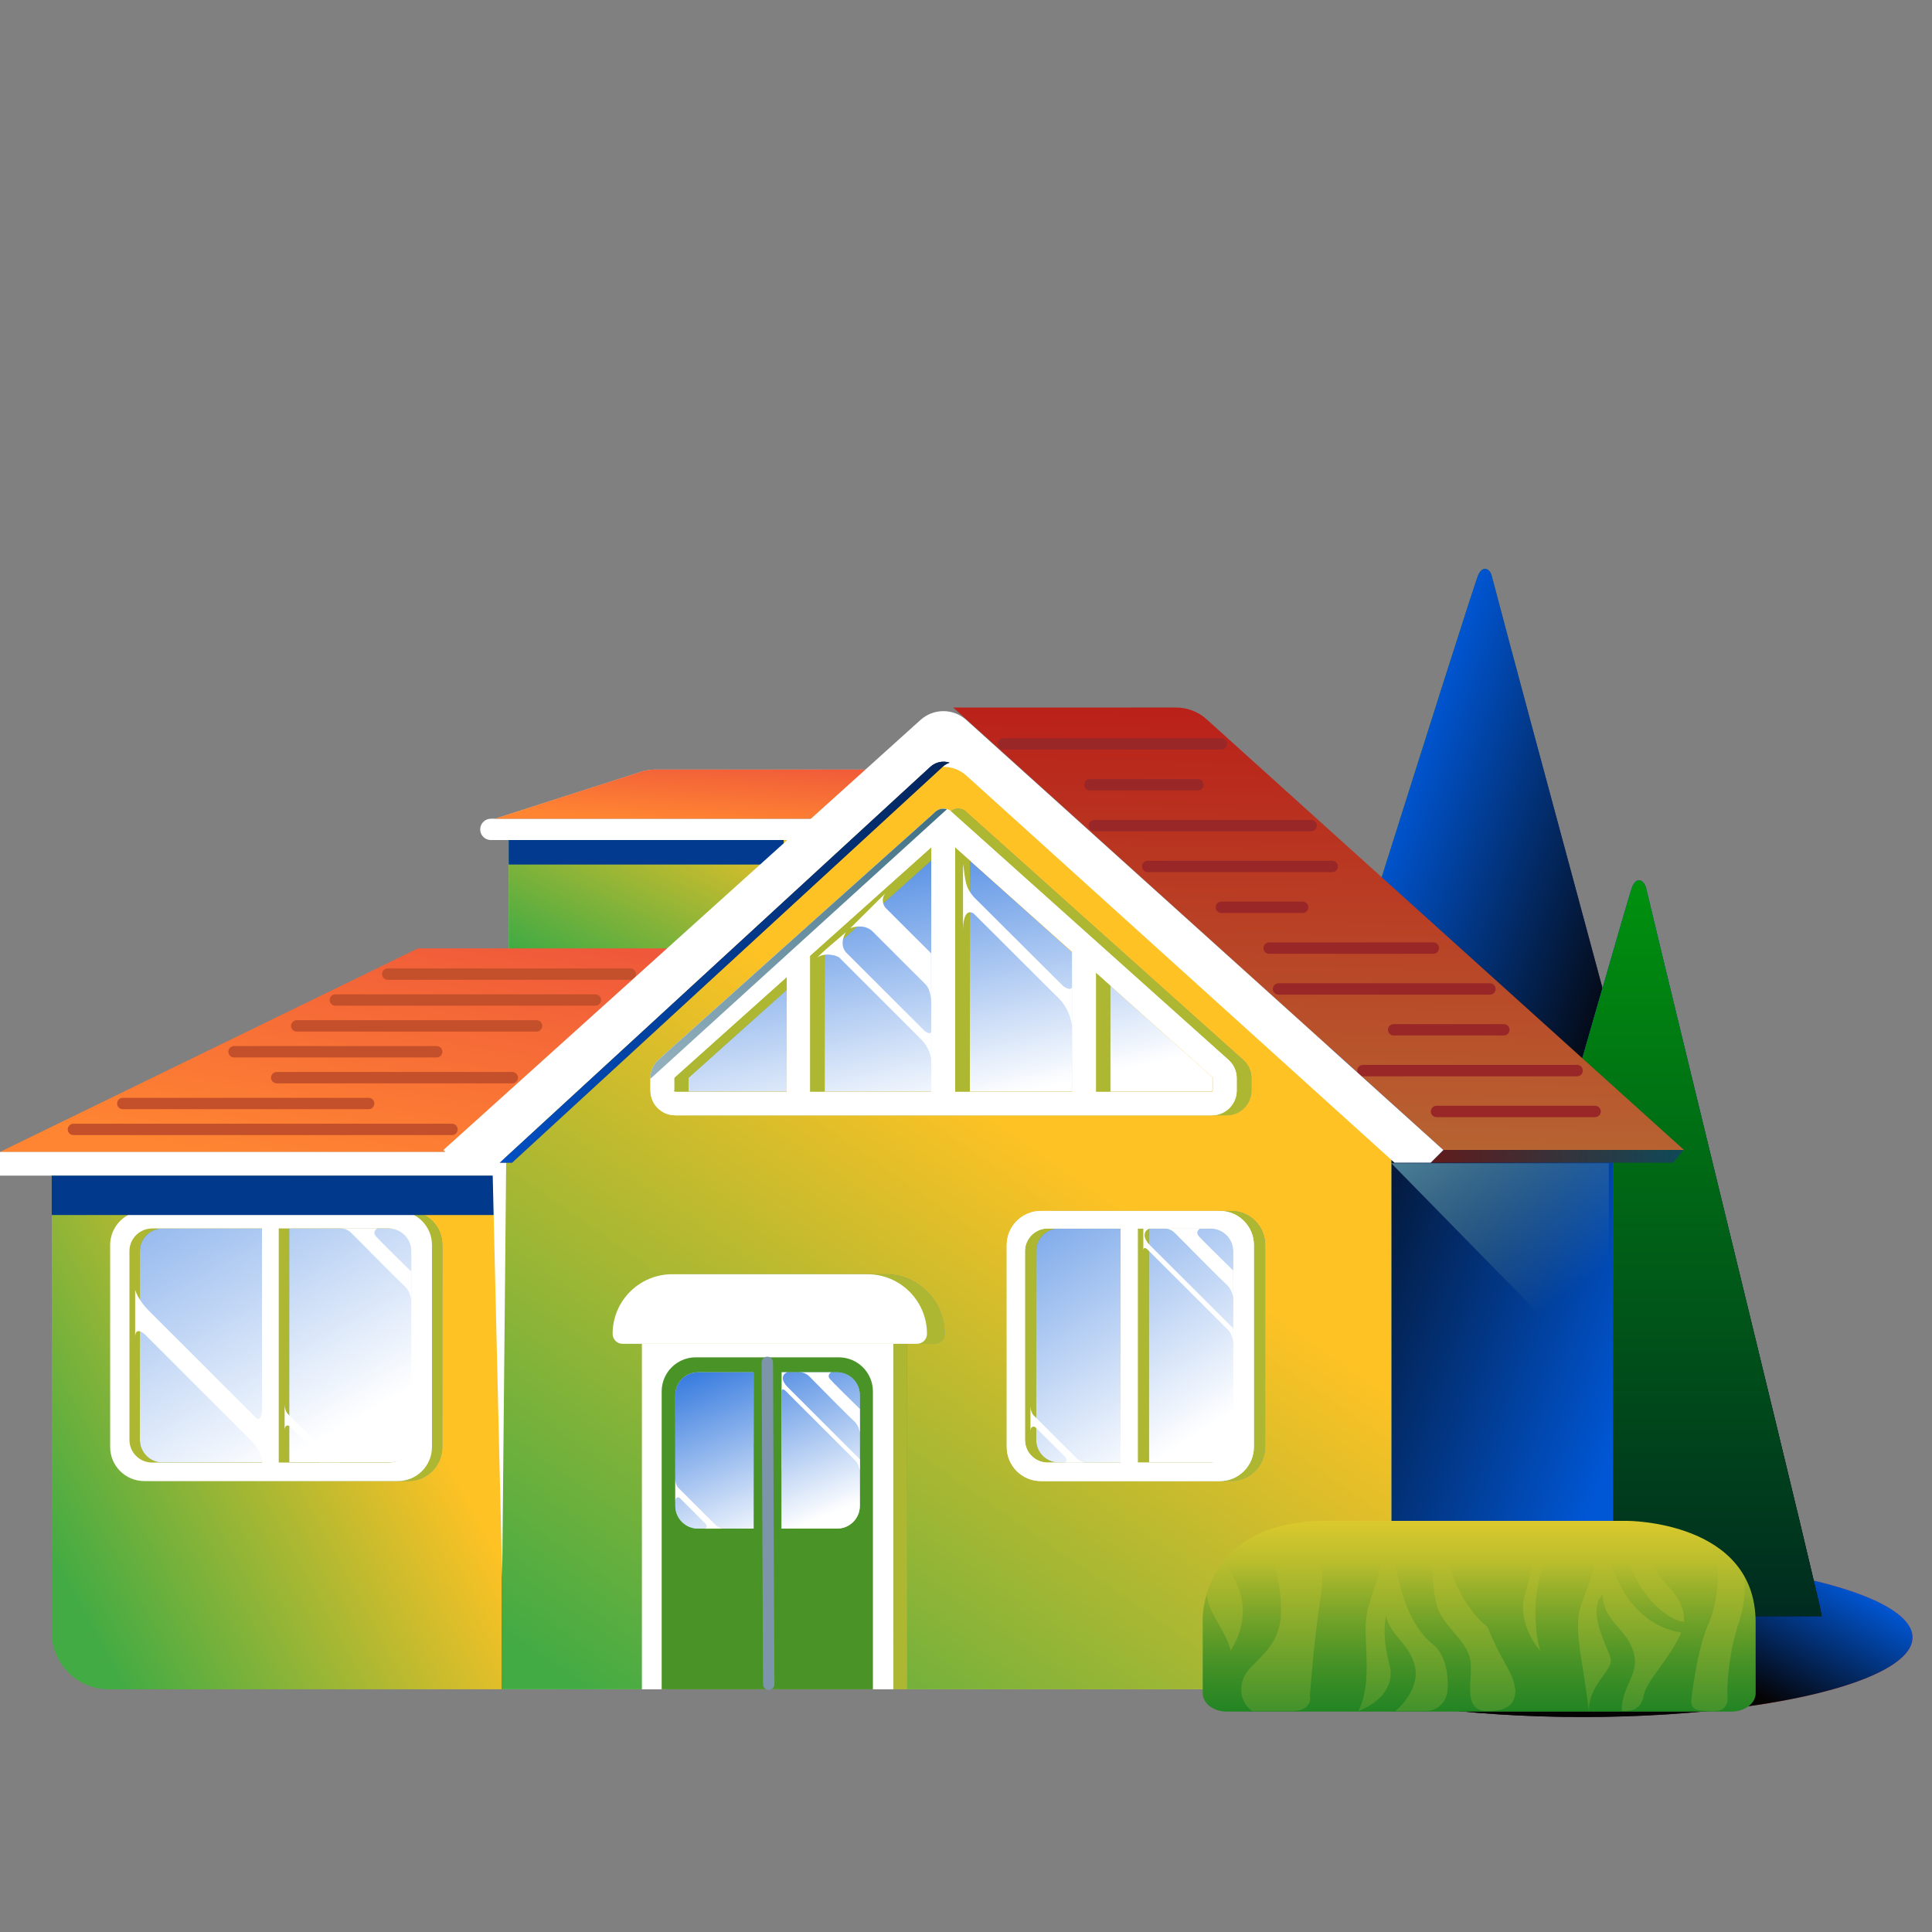 <svg width="180" height="180" viewBox="0 0 180 180" fill="none" xmlns="http://www.w3.org/2000/svg">
<rect x="0" y="0" width="180" height="180" fill="#808080" stroke="none"/>
<g clip-path="url(#clip0_35107_158269)">
<ellipse cx="147.477" cy="152.556" rx="30.714" ry="7.414" fill="url(#paint0_linear_35107_158269)"/>
<ellipse cx="147.477" cy="152.556" rx="30.714" ry="7.414" fill="url(#paint1_linear_35107_158269)"/>
<path d="M154.405 111.365C154.405 110.69 142.556 67.29 138.971 53.621C138.815 52.997 138.139 52.633 137.724 53.569C137.204 54.712 119.379 111.365 119.379 111.365H154.405Z" fill="url(#paint2_linear_35107_158269)"/>
<path d="M154.405 111.365C154.405 110.69 142.556 67.29 138.971 53.621C138.815 52.997 138.139 52.633 137.724 53.569C137.204 54.712 119.379 111.365 119.379 111.365H154.405Z" fill="url(#paint3_linear_35107_158269)"/>
<path d="M169.722 150.576C169.722 149.748 157.181 98.797 153.361 82.733C153.168 81.997 152.473 81.583 152.049 82.687C151.509 84.022 132.601 150.576 132.601 150.576H169.722Z" fill="url(#paint4_linear_35107_158269)"/>
<path d="M169.722 150.576C169.722 149.748 157.181 98.797 153.361 82.733C153.168 81.997 152.473 81.583 152.049 82.687C151.509 84.022 132.601 150.576 132.601 150.576H169.722Z" fill="url(#paint5_linear_35107_158269)"/>
<path d="M169.722 150.576C169.722 149.748 157.181 98.797 153.361 82.733C153.168 81.997 152.473 81.583 152.049 82.687C151.509 84.022 132.601 150.576 132.601 150.576H169.722Z" fill="url(#paint6_linear_35107_158269)"/>
<path fill-rule="evenodd" clip-rule="evenodd" d="M38.124 115.802H37.019C38.774 115.802 40.197 117.225 40.197 118.979V137.792C40.197 139.547 38.774 140.97 37.019 140.97H38.124C39.879 140.97 41.301 139.547 41.301 137.792V118.979C41.301 117.225 39.879 115.802 38.124 115.802Z" fill="#C4C4C4"/>
<path d="M37.019 115.272H38.124V116.332H37.019V115.272ZM37.019 115.272C39.067 115.272 40.726 116.932 40.726 118.979H39.667C39.667 117.517 38.482 116.332 37.019 116.332V115.272ZM40.726 118.979V137.792H39.667V118.979H40.726ZM40.726 137.792C40.726 139.84 39.067 141.499 37.019 141.499V140.44C38.482 140.44 39.667 139.255 39.667 137.792H40.726ZM38.124 141.499H37.019V140.44H38.124V141.499ZM41.831 137.792C41.831 139.84 40.171 141.499 38.124 141.499V140.44C39.586 140.44 40.772 139.255 40.772 137.792H41.831ZM41.831 118.979V137.792H40.772V118.979H41.831ZM38.124 115.272C40.171 115.272 41.831 116.932 41.831 118.979H40.772C40.772 117.517 39.586 116.332 38.124 116.332V115.272Z" fill="#FF0000"/>
<path d="M47.401 76.462H84.572V89.762H47.401V76.462Z" fill="url(#paint7_linear_35107_158269)"/>
<path d="M47.401 76.462H84.572V89.762H47.401V76.462Z" fill="url(#paint8_linear_35107_158269)"/>
<path d="M47.401 76.462H84.572V89.762H47.401V76.462Z" fill="url(#paint9_linear_35107_158269)"/>
<path d="M47.401 76.462H84.572V89.762H47.401V76.462Z" fill="url(#paint10_linear_35107_158269)"/>
<rect width="25.618" height="2.28" transform="matrix(-1 0 0 1 73.013 78.265)" fill="url(#paint11_linear_35107_158269)"/>
<rect width="25.618" height="2.28" transform="matrix(-1 0 0 1 73.013 78.265)" fill="#013A8E"/>
<path d="M86.835 76.279H45.733C45.184 76.279 44.739 76.724 44.739 77.273C44.739 77.821 45.184 78.266 45.733 78.266H86.835V76.279Z" fill="white"/>
<path d="M46.105 76.278H86.733L91.75 71.696H61.031C60.591 71.696 60.154 71.764 59.735 71.899L46.105 76.278Z" fill="#C4C4C4"/>
<path d="M46.105 76.278H86.733L91.75 71.696H61.031C60.591 71.696 60.154 71.764 59.735 71.899L46.105 76.278Z" fill="url(#paint12_linear_35107_158269)"/>
<path d="M-0.012 107.329H67.541V88.36H38.937L-0.012 107.329Z" fill="url(#paint13_linear_35107_158269)"/>
<path d="M156.903 107.146H134.475L88.806 65.92H109.575C110.624 65.92 111.635 66.309 112.413 67.011L156.903 107.146Z" fill="url(#paint14_linear_35107_158269)"/>
<path d="M129.611 107.738H150.268V157.389H129.611V107.738Z" fill="url(#paint15_linear_35107_158269)"/>
<path d="M129.611 107.738H150.268V157.389H129.611V107.738Z" fill="url(#paint16_linear_35107_158269)"/>
<g style="mix-blend-mode:multiply">
<path d="M129.621 108.375H149.895V129.061L129.621 108.375Z" fill="url(#paint17_linear_35107_158269)"/>
</g>
<path d="M4.823 109.356H46.732V157.386H10.118C7.194 157.386 4.823 155.015 4.823 152.091V109.356Z" fill="url(#paint18_linear_35107_158269)"/>
<path fill-rule="evenodd" clip-rule="evenodd" d="M26.038 114.433H36.273C37.443 114.433 38.391 115.381 38.391 116.551V134.126C38.391 135.296 37.443 136.244 36.273 136.244H26.038V114.433ZM24.477 114.433H14.242C13.072 114.433 12.123 115.381 12.123 116.551V134.126C12.123 135.296 13.072 136.244 14.242 136.244H24.477V114.433Z" fill="url(#paint19_linear_35107_158269)"/>
<path fill-rule="evenodd" clip-rule="evenodd" d="M26.038 114.433H36.273C37.443 114.433 38.391 115.381 38.391 116.551V134.126C38.391 135.296 37.443 136.244 36.273 136.244H26.038V114.433ZM24.477 114.433H14.242C13.072 114.433 12.123 115.381 12.123 116.551V134.126C12.123 135.296 13.072 136.244 14.242 136.244H24.477V114.433Z" fill="url(#paint20_linear_35107_158269)"/>
<path fill-rule="evenodd" clip-rule="evenodd" d="M38.034 112.821H14.406C12.651 112.821 11.228 114.243 11.228 115.998V134.811C11.228 136.566 12.651 137.988 14.406 137.988H38.034C39.788 137.988 41.211 136.566 41.211 134.811V115.998C41.211 114.243 39.788 112.821 38.034 112.821ZM37.179 114.453H26.944V136.264H37.179C38.349 136.264 39.297 135.316 39.297 134.146V116.572C39.297 115.402 38.349 114.453 37.179 114.453ZM15.15 114.453H25.384V136.264H15.15C13.98 136.264 13.031 135.316 13.031 134.146V116.572C13.031 115.402 13.98 114.453 15.15 114.453Z" fill="url(#paint21_linear_35107_158269)"/>
<path fill-rule="evenodd" clip-rule="evenodd" d="M38.034 112.821H14.406C12.651 112.821 11.228 114.243 11.228 115.998V134.811C11.228 136.566 12.651 137.988 14.406 137.988H38.034C39.788 137.988 41.211 136.566 41.211 134.811V115.998C41.211 114.243 39.788 112.821 38.034 112.821ZM37.179 114.453H26.944V136.264H37.179C38.349 136.264 39.297 135.316 39.297 134.146V116.572C39.297 115.402 38.349 114.453 37.179 114.453ZM15.15 114.453H25.384V136.264H15.15C13.98 136.264 13.031 135.316 13.031 134.146V116.572C13.031 115.402 13.98 114.453 15.15 114.453Z" fill="#ADB731"/>
<path fill-rule="evenodd" clip-rule="evenodd" d="M37.068 112.821H13.44C11.686 112.821 10.263 114.243 10.263 115.998V134.811C10.263 136.566 11.686 137.988 13.44 137.988H37.068C38.823 137.988 40.246 136.566 40.246 134.811V115.998C40.246 114.243 38.823 112.821 37.068 112.821ZM36.203 114.453H25.969V136.264H36.203C37.373 136.264 38.322 135.316 38.322 134.146V116.572C38.322 115.402 37.373 114.453 36.203 114.453ZM14.177 114.453H24.411V136.264H14.177C13.007 136.264 12.058 135.316 12.058 134.146V116.572C12.058 115.402 13.007 114.453 14.177 114.453Z" fill="white"/>
<path d="M46.74 107.321L0.106 107.321C-0.505 107.321 -1 107.816 -1 108.427C-1 109.038 -0.505 109.533 0.106 109.533L46.74 109.532V107.321Z" fill="white"/>
<path d="M88.426 67.846C88.105 67.557 87.617 67.557 87.296 67.846L43.054 107.736H46.728V157.386H129.611V107.736H132.699L88.426 67.846Z" fill="url(#paint22_linear_35107_158269)"/>
<path d="M88.426 67.846C88.105 67.557 87.617 67.557 87.296 67.846L43.054 107.736H46.728V157.386H129.611V107.736H132.699L88.426 67.846Z" fill="url(#paint23_linear_35107_158269)"/>
<path d="M88.426 67.846C88.105 67.557 87.617 67.557 87.296 67.846L43.054 107.736H46.728V157.386H129.611V107.736H132.699L88.426 67.846Z" fill="url(#paint24_linear_35107_158269)"/>
<path d="M88.426 67.846C88.105 67.557 87.617 67.557 87.296 67.846L43.054 107.736H46.728V157.386H129.611V107.736H132.699L88.426 67.846Z" fill="url(#paint25_linear_35107_158269)"/>
<path fill-rule="evenodd" clip-rule="evenodd" d="M113.101 114.448H106.312V136.259H113.101C114.271 136.259 115.219 135.311 115.219 134.141V116.566C115.219 115.396 114.271 114.448 113.101 114.448ZM104.713 114.448H97.924C96.754 114.448 95.805 115.396 95.805 116.566V134.141C95.805 135.311 96.754 136.259 97.924 136.259H104.713V114.448Z" fill="url(#paint26_linear_35107_158269)"/>
<path fill-rule="evenodd" clip-rule="evenodd" d="M113.101 114.448H106.312V136.259H113.101C114.271 136.259 115.219 135.311 115.219 134.141V116.566C115.219 115.396 114.271 114.448 113.101 114.448ZM104.713 114.448H97.924C96.754 114.448 95.805 115.396 95.805 116.566V134.141C95.805 135.311 96.754 136.259 97.924 136.259H104.713V114.448Z" fill="url(#paint27_linear_35107_158269)"/>
<path fill-rule="evenodd" clip-rule="evenodd" d="M99.872 101.705H88.989V78.951L99.872 88.711V101.705ZM112.837 101.702H102.079V90.605L112.93 100.335C112.961 100.366 112.961 100.397 112.961 100.428V101.578C112.961 101.64 112.899 101.702 112.837 101.702ZM75.497 101.705H86.815V78.951L75.497 89.053V101.705ZM62.968 101.704C62.906 101.704 62.843 101.641 62.843 101.579V100.46C62.843 100.429 62.843 100.398 62.874 100.367L73.322 91.011V101.704H62.968Z" fill="url(#paint28_linear_35107_158269)"/>
<path fill-rule="evenodd" clip-rule="evenodd" d="M114.696 112.821H98.024C96.269 112.821 94.846 114.243 94.846 115.998V134.811C94.846 136.566 96.269 137.988 98.024 137.988H114.696C116.451 137.988 117.873 136.566 117.873 134.811V115.998C117.873 114.243 116.451 112.821 114.696 112.821ZM107.043 114.454H113.832C115.002 114.454 115.951 115.402 115.951 116.572V134.147C115.951 135.317 115.002 136.265 113.832 136.265H107.043V114.454ZM98.655 114.454H105.444V136.265H98.655C97.485 136.265 96.537 135.317 96.537 134.147V116.572C96.537 115.402 97.485 114.454 98.655 114.454Z" fill="url(#paint29_linear_35107_158269)"/>
<path fill-rule="evenodd" clip-rule="evenodd" d="M114.696 112.821H98.024C96.269 112.821 94.846 114.243 94.846 115.998V134.811C94.846 136.566 96.269 137.988 98.024 137.988H114.696C116.451 137.988 117.873 136.566 117.873 134.811V115.998C117.873 114.243 116.451 112.821 114.696 112.821ZM107.043 114.454H113.832C115.002 114.454 115.951 115.402 115.951 116.572V134.147C115.951 135.317 115.002 136.265 113.832 136.265H107.043V114.454ZM98.655 114.454H105.444V136.265H98.655C97.485 136.265 96.537 135.317 96.537 134.147V116.572C96.537 115.402 97.485 114.454 98.655 114.454Z" fill="#ADB731"/>
<path fill-rule="evenodd" clip-rule="evenodd" d="M113.645 112.821H96.973C95.218 112.821 93.796 114.243 93.796 115.998V134.811C93.796 136.566 95.218 137.988 96.973 137.988H113.645C115.4 137.988 116.822 136.566 116.822 134.811V115.998C116.822 114.243 115.4 112.821 113.645 112.821ZM106.001 114.454H112.79C113.96 114.454 114.909 115.402 114.909 116.572V134.147C114.909 135.317 113.96 136.265 112.79 136.265H106.001V114.454ZM97.613 114.454H104.402V136.265H97.613C96.443 136.265 95.495 135.317 95.495 134.147V116.572C95.495 115.402 96.443 114.454 97.613 114.454Z" fill="white"/>
<path fill-rule="evenodd" clip-rule="evenodd" d="M113.645 112.821H96.973C95.218 112.821 93.796 114.243 93.796 115.998V134.811C93.796 136.566 95.218 137.988 96.973 137.988H113.645C115.4 137.988 116.822 136.566 116.822 134.811V115.998C116.822 114.243 115.4 112.821 113.645 112.821ZM106.001 114.454H112.79C113.96 114.454 114.909 115.402 114.909 116.572V134.147C114.909 135.317 113.96 136.265 112.79 136.265H106.001V114.454ZM97.613 114.454H104.402V136.265H97.613C96.443 136.265 95.495 135.317 95.495 134.147V116.572C95.495 115.402 96.443 114.454 97.613 114.454Z" fill="white"/>
<path d="M59.816 120.77H83.248V157.384H59.816V120.77Z" fill="white"/>
<path d="M59.816 120.77H83.248V157.384H59.816V120.77Z" fill="white"/>
<path d="M83.25 120.77H84.494V157.384H83.25V120.77Z" fill="url(#paint30_linear_35107_158269)"/>
<path d="M83.25 120.77H84.494V157.384H83.25V120.77Z" fill="#ADB731"/>
<path d="M71.483 126.459H78.149C79.904 126.459 81.327 127.881 81.327 129.636V157.389H71.483V126.459Z" fill="#4A9326"/>
<path d="M64.824 126.459H71.49V157.389H61.647V129.636C61.647 127.881 63.069 126.459 64.824 126.459Z" fill="#4A9326"/>
<path d="M71.49 126.93L71.62 156.917" stroke="#7D95AB" stroke-width="1.059" stroke-linecap="round"/>
<path d="M113.792 69.309L93.48 69.309" stroke="#992727" stroke-width="1.059" stroke-linecap="round"/>
<path d="M58.723 90.755H36.122" stroke="#C4502B" stroke-width="1.059" stroke-linecap="round"/>
<path d="M55.476 93.168H31.242" stroke="#C4502B" stroke-width="1.059" stroke-linecap="round"/>
<path d="M49.992 95.579H27.645" stroke="#C4502B" stroke-width="1.059" stroke-linecap="round"/>
<path d="M40.685 97.991L21.805 97.991" stroke="#C4502B" stroke-width="1.059" stroke-linecap="round"/>
<path d="M47.729 100.403L25.78 100.403" stroke="#C4502B" stroke-width="1.059" stroke-linecap="round"/>
<path d="M34.347 102.811L11.439 102.811" stroke="#C4502B" stroke-width="1.059" stroke-linecap="round"/>
<path d="M42.113 105.223L6.84 105.223" stroke="#C4502B" stroke-width="1.059" stroke-linecap="round"/>
<path d="M111.602 73.115H101.54" stroke="#992727" stroke-width="1.059" stroke-linecap="round"/>
<path d="M122.154 76.921H101.955" stroke="#992727" stroke-width="1.059" stroke-linecap="round"/>
<path d="M124.117 80.723L106.932 80.723" stroke="#992727" stroke-width="1.059" stroke-linecap="round"/>
<path d="M121.366 84.529H113.791" stroke="#992727" stroke-width="1.059" stroke-linecap="round"/>
<path d="M133.541 88.331L118.241 88.331" stroke="#992727" stroke-width="1.059" stroke-linecap="round"/>
<path d="M138.814 92.137L119.115 92.137" stroke="#992727" stroke-width="1.059" stroke-linecap="round"/>
<path d="M140.113 95.943L129.844 95.943" stroke="#992727" stroke-width="1.059" stroke-linecap="round"/>
<path d="M146.937 99.745L126.98 99.745" stroke="#992727" stroke-width="1.059" stroke-linecap="round"/>
<path d="M148.611 103.552L133.838 103.552" stroke="#992727" stroke-width="1.059" stroke-linecap="round"/>
<path d="M62.719 98.737L74.778 87.929C74.902 87.711 75.089 87.555 75.307 87.43L88.394 75.75C88.488 75.625 88.644 75.532 88.799 75.438C88.955 75.376 89.08 75.345 89.236 75.345C89.236 75.345 89.236 75.345 89.267 75.345H89.298C89.454 75.345 89.578 75.376 89.734 75.438C89.89 75.501 90.014 75.625 90.139 75.75L115.814 98.737C116.313 99.173 116.593 99.796 116.593 100.45V101.603C116.593 102.88 115.565 103.908 114.288 103.908H89.298H89.267H64.277C62.999 103.908 61.971 102.88 61.971 101.603V100.45C61.94 99.796 62.221 99.173 62.719 98.737ZM103.444 101.727H114.256C114.319 101.727 114.381 101.665 114.381 101.603V100.45C114.381 100.419 114.381 100.388 114.35 100.357L103.444 90.638V101.727ZM90.357 101.727H101.263V88.676L90.357 78.927V101.727ZM76.834 101.727H88.145V78.927L76.834 89.05V101.727ZM64.121 101.603C64.121 101.665 64.183 101.727 64.246 101.727H74.653V91.012L64.183 100.388C64.152 100.419 64.152 100.45 64.152 100.481V101.603H64.121Z" fill="url(#paint31_linear_35107_158269)"/>
<path d="M62.719 98.737L74.778 87.929C74.902 87.711 75.089 87.555 75.307 87.43L88.394 75.75C88.488 75.625 88.644 75.532 88.799 75.438C88.955 75.376 89.08 75.345 89.236 75.345C89.236 75.345 89.236 75.345 89.267 75.345H89.298C89.454 75.345 89.578 75.376 89.734 75.438C89.89 75.501 90.014 75.625 90.139 75.75L115.814 98.737C116.313 99.173 116.593 99.796 116.593 100.45V101.603C116.593 102.88 115.565 103.908 114.288 103.908H89.298H89.267H64.277C62.999 103.908 61.971 102.88 61.971 101.603V100.45C61.94 99.796 62.221 99.173 62.719 98.737ZM103.444 101.727H114.256C114.319 101.727 114.381 101.665 114.381 101.603V100.45C114.381 100.419 114.381 100.388 114.35 100.357L103.444 90.638V101.727ZM90.357 101.727H101.263V88.676L90.357 78.927V101.727ZM76.834 101.727H88.145V78.927L76.834 89.05V101.727ZM64.121 101.603C64.121 101.665 64.183 101.727 64.246 101.727H74.653V91.012L64.183 100.388C64.152 100.419 64.152 100.45 64.152 100.481V101.603H64.121Z" fill="#ADB731"/>
<path d="M86.75 98.729V96.084C86.75 96.393 86.369 96.213 86.178 96.084L78.819 88.728C78.251 88.066 78.583 87.189 78.819 86.834C78.443 87.21 77.139 88.213 76.141 89.21C76.869 88.714 77.912 89.003 78.192 89.21L85.868 96.883C86.507 97.522 86.722 98.38 86.75 98.729Z" fill="white"/>
<path d="M61.348 98.737C69.961 91.017 78.421 83.427 87.023 75.75C87.117 75.625 87.272 75.532 87.428 75.438C87.584 75.376 87.709 75.345 87.864 75.345C87.864 75.345 87.864 75.345 87.895 75.345H87.927C88.082 75.345 88.207 75.376 88.363 75.438C88.519 75.501 88.643 75.625 88.768 75.75L114.443 98.737C114.942 99.173 115.222 99.796 115.222 100.45V101.603C115.222 102.88 114.194 103.908 112.916 103.908H87.927H87.895H62.906C61.628 103.908 60.6 102.88 60.6 101.603V100.45C60.6 99.796 60.88 99.173 61.348 98.737ZM102.073 101.727H112.885C112.948 101.727 113.01 101.665 113.01 101.603V100.45C113.01 100.419 113.01 100.388 112.979 100.357L102.104 90.607V101.727H102.073ZM88.986 101.727H99.892V88.676L88.986 78.927V101.727ZM75.463 101.727H86.774V78.927L75.463 89.05V101.727ZM62.781 101.603C62.781 101.665 62.843 101.727 62.906 101.727H73.313V91.012L62.843 100.388C62.812 100.419 62.812 100.45 62.812 100.481V101.603H62.781Z" fill="white"/>
<path d="M61.348 98.737C69.961 91.017 78.421 83.427 87.023 75.75C87.117 75.625 87.272 75.532 87.428 75.438C87.584 75.376 87.709 75.345 87.864 75.345C87.864 75.345 87.864 75.345 87.895 75.345H87.927C88.082 75.345 88.207 75.376 88.363 75.438C88.519 75.501 88.643 75.625 88.768 75.75L114.443 98.737C114.942 99.173 115.222 99.796 115.222 100.45V101.603C115.222 102.88 114.194 103.908 112.916 103.908H87.927H87.895H62.906C61.628 103.908 60.6 102.88 60.6 101.603V100.45C60.6 99.796 60.88 99.173 61.348 98.737ZM102.073 101.727H112.885C112.948 101.727 113.01 101.665 113.01 101.603V100.45C113.01 100.419 113.01 100.388 112.979 100.357L102.104 90.607V101.727H102.073ZM88.986 101.727H99.892V88.676L88.986 78.927V101.727ZM75.463 101.727H86.774V78.927L75.463 89.05V101.727ZM62.781 101.603C62.781 101.665 62.843 101.727 62.906 101.727H73.313V91.012L62.843 100.388C62.812 100.419 62.812 100.45 62.812 100.481V101.603H62.781Z" fill="white"/>
<path d="M99.879 95.6V91.897C99.879 92.329 99.346 92.077 99.079 91.897C96.119 88.939 91.867 84.712 90.728 83.575C89.933 82.649 89.968 82.195 89.723 80.462V86.753C89.723 84.87 90.336 84.838 90.728 85.127C93.937 88.335 97.749 92.121 98.645 93.016C99.54 93.911 99.841 95.112 99.879 95.6Z" fill="white"/>
<path d="M82.491 84.566L86.75 88.823V93.382C86.75 92.406 86.394 91.853 86.217 91.698L81.333 86.817C80.671 86.121 79.645 86.303 79.215 86.48C79.725 85.976 81.096 84.62 82.491 83.226C82.048 83.776 82.306 84.348 82.491 84.566Z" fill="white"/>
<path d="M133.293 108.326H155.888L156.846 107.143H134.477L133.293 108.326Z" fill="url(#paint32_linear_35107_158269)"/>
<rect width="41.919" height="3.661" transform="matrix(-1 0 0 1 46.74 109.538)" fill="url(#paint33_linear_35107_158269)"/>
<rect width="41.919" height="3.661" transform="matrix(-1 0 0 1 46.74 109.538)" fill="#013A8D"/>
<path fill-rule="evenodd" clip-rule="evenodd" d="M77.991 127.854H72.815V142.417H77.991C79.16 142.417 80.109 141.469 80.109 140.299V129.972C80.109 128.802 79.16 127.854 77.991 127.854ZM70.211 127.854H65.035C63.865 127.854 62.916 128.802 62.916 129.972V140.299C62.916 141.469 63.865 142.417 65.035 142.417H70.211V127.854Z" fill="url(#paint34_linear_35107_158269)"/>
<path fill-rule="evenodd" clip-rule="evenodd" d="M77.991 127.854H72.815V142.417H77.991C79.16 142.417 80.109 141.469 80.109 140.299V129.972C80.109 128.802 79.16 127.854 77.991 127.854ZM70.211 127.854H65.035C63.865 127.854 62.916 128.802 62.916 129.972V140.299C62.916 141.469 63.865 142.417 65.035 142.417H70.211V127.854Z" fill="url(#paint35_linear_35107_158269)"/>
<path d="M77.316 128.475C77.06 128.173 77.297 127.935 77.448 127.853H74.471H73.378H72.832V129.596C72.828 129.629 72.828 129.67 72.832 129.718V129.596C72.856 129.354 73.047 129.455 73.152 129.548L79.69 136.084C79.962 136.356 80.086 136.838 80.114 137.045V135.962L73.378 129.228C72.624 128.475 72.97 127.947 73.378 127.853H74.471C75.089 127.853 75.34 128.171 75.639 128.475C76.782 129.636 79.166 132.046 79.558 132.392C79.95 132.739 80.048 133.158 80.114 133.466V131.272C79.288 130.465 77.572 128.776 77.316 128.475Z" fill="white"/>
<path d="M66.614 142.027L63.18 138.594C63.093 138.517 62.92 138.245 62.92 137.77V139.863C62.919 139.889 62.919 139.913 62.92 139.936V139.863C62.93 139.661 63.016 139.397 63.316 139.55L65.719 141.952C65.838 142.087 65.99 142.37 65.643 142.423H67.312C67.322 142.423 67.331 142.423 67.339 142.423H67.312C67.19 142.416 66.92 142.333 66.614 142.027Z" fill="white"/>
<path d="M111.679 115.162C111.384 114.816 111.657 114.542 111.831 114.449H108.407H107.15H106.521V116.449C106.517 116.488 106.517 116.534 106.521 116.589V116.449C106.55 116.172 106.769 116.287 106.89 116.395L114.409 123.897C114.721 124.208 114.864 124.762 114.897 124.999V123.756L107.15 116.027C106.283 115.162 106.68 114.557 107.15 114.449H108.407C109.117 114.449 109.407 114.814 109.75 115.162C111.065 116.495 113.807 119.261 114.258 119.659C114.708 120.057 114.821 120.538 114.897 120.892V118.373C113.947 117.447 111.974 115.508 111.679 115.162Z" fill="white"/>
<path d="M100.253 135.809L96.304 131.869C96.205 131.781 96.006 131.468 96.006 130.923V133.325C96.005 133.354 96.005 133.383 96.006 133.409V133.325C96.016 133.093 96.115 132.79 96.461 132.966L99.224 135.723C99.361 135.878 99.536 136.203 99.137 136.263H101.056C101.068 136.264 101.079 136.264 101.088 136.263H101.056C100.917 136.256 100.605 136.16 100.253 135.809Z" fill="white"/>
<path d="M35.011 115.172C34.708 114.817 34.988 114.537 35.166 114.44H31.655C32.384 114.44 32.68 114.815 33.033 115.172C34.381 116.539 37.193 119.376 37.655 119.783C38.117 120.191 38.233 120.685 38.31 121.047V118.464C37.337 117.515 35.313 115.527 35.011 115.172Z" fill="white"/>
<path d="M30.873 135.776L26.823 131.736C26.721 131.645 26.517 131.324 26.517 130.766V133.229C26.516 133.259 26.516 133.288 26.517 133.315V133.229C26.528 132.991 26.629 132.68 26.984 132.861L29.817 135.687C29.958 135.846 30.137 136.18 29.728 136.242H31.696C31.708 136.242 31.719 136.242 31.728 136.242H31.696C31.553 136.234 31.234 136.136 30.873 135.776Z" fill="white"/>
<path d="M24.406 135.812V131.97V131.179C24.406 132.475 23.953 132.246 23.727 131.97L13.816 122.062C13.119 121.365 12.736 120.624 12.591 120.179V121.177V124.605C12.591 123.625 13.27 124.084 13.609 124.435L23.558 134.381C23.972 134.795 24.296 135.508 24.406 135.812Z" fill="white"/>
<path d="M64.278 118.718H82.461C85.528 118.718 88.014 121.205 88.014 124.272C88.014 124.783 87.6 125.197 87.089 125.197H59.65C59.139 125.197 58.724 124.783 58.724 124.272C58.724 121.205 61.211 118.718 64.278 118.718Z" fill="url(#paint36_linear_35107_158269)"/>
<path d="M64.278 118.718H82.461C85.528 118.718 88.014 121.205 88.014 124.272C88.014 124.783 87.6 125.197 87.089 125.197H59.65C59.139 125.197 58.724 124.783 58.724 124.272C58.724 121.205 61.211 118.718 64.278 118.718Z" fill="#ADB731"/>
<path d="M62.629 118.718H80.812C83.879 118.718 86.365 121.205 86.365 124.272C86.365 124.783 85.951 125.197 85.44 125.197H58.001C57.49 125.197 57.076 124.783 57.076 124.272C57.076 121.205 59.562 118.718 62.629 118.718Z" fill="white"/>
<path d="M46.787 146.95L47.164 107.771L45.883 108.6L46.787 146.95Z" fill="white"/>
<path d="M60.595 100.508V100.45C60.595 99.796 60.875 99.173 61.343 98.737C62.587 97.622 63.828 96.509 65.067 95.399C72.403 88.823 79.658 82.318 87.018 75.75C87.111 75.625 87.267 75.532 87.423 75.438C87.579 75.376 87.703 75.345 87.859 75.345H87.921C88.031 75.345 88.126 75.36 88.227 75.391L60.595 100.508Z" fill="url(#paint37_linear_35107_158269)"/>
<path d="M85.766 67.072C86.975 65.983 88.811 65.983 90.02 67.072L134.476 107.143L133.292 108.326H129.921L90.042 72.267C88.824 71.166 86.969 71.174 85.76 72.285L46.562 108.326H42.463L41.31 107.143L85.766 67.072Z" fill="white"/>
<path d="M88.476 71.055C88.239 71.134 88.015 71.262 87.821 71.441L47.705 108.326H46.565L86.681 71.441C87.179 70.983 87.869 70.854 88.476 71.055Z" fill="url(#paint38_linear_35107_158269)"/>
<path d="M88.476 71.055C88.239 71.134 88.015 71.262 87.821 71.441L47.705 108.326H46.565L86.681 71.441C87.179 70.983 87.869 70.854 88.476 71.055Z" fill="url(#paint39_linear_35107_158269)"/>
<path d="M161.353 159.459H114.271C113.056 159.459 112.059 158.69 112.059 157.753V150.662C112.059 150.662 112.059 141.696 123.494 141.696C132.748 141.696 151.631 141.696 151.631 141.696C151.631 141.696 163.565 141.696 163.565 151.143V157.753C163.565 158.69 162.568 159.459 161.353 159.459Z" fill="url(#paint40_linear_35107_158269)"/>
<path fill-rule="evenodd" clip-rule="evenodd" d="M162.527 146.881C162.623 148.098 162.542 149.585 162.029 151.09C161.065 153.922 160.899 156.866 160.936 157.983C161.024 158.461 160.906 159.415 159.731 159.415C158.261 159.415 157.469 159.415 157.582 158.323C157.696 157.23 158.223 153.388 159.165 151.316C160.08 149.304 160.533 145.269 159.283 143.691C156.822 142.257 153.945 141.854 152.52 141.74C152.842 143.092 153.691 145.877 154.718 147.021C154.863 147.182 155.001 147.333 155.134 147.478C156.216 148.661 156.904 149.412 156.904 151.09C155.29 151.09 150.832 147.387 151.433 141.696H149.332C149.464 144.821 151.1 151.179 156.64 152.107C156.068 153.38 155.279 154.472 154.592 155.423C153.876 156.415 153.27 157.253 153.136 157.983C152.872 159.415 151.817 159.415 151.101 159.415C151.067 158.369 151.419 157.572 151.753 156.815C152.165 155.881 152.551 155.008 152.156 153.802C151.852 152.874 151.296 152.231 150.757 151.608C150.027 150.765 149.329 149.958 149.329 148.528C148.115 149.742 149.077 152.056 149.694 153.54C149.843 153.898 149.972 154.208 150.045 154.442C150.209 154.964 149.828 155.486 149.356 156.133C148.757 156.954 148.011 157.978 148.043 159.459H161.349C162.564 159.459 163.561 158.69 163.561 157.753V151.143C163.561 149.43 163.169 148.028 162.527 146.881ZM148.032 159.459H114.267C113.052 159.459 112.055 158.69 112.055 157.753V150.662C112.055 150.662 112.055 149.73 112.438 148.468C112.464 149.442 113.013 150.4 113.567 151.368C114.026 152.169 114.488 152.976 114.659 153.802C116.608 150.627 115.826 147.728 113.936 145.537C114.778 144.448 115.996 143.41 117.759 142.689C117.769 142.689 117.778 142.689 117.787 142.689C118.377 144.133 119.513 147.722 119.332 150.525C119.194 152.669 118.082 153.783 117.118 154.748C116.508 155.36 115.957 155.911 115.752 156.628C115.33 158.104 116.179 159.101 116.657 159.415H120.35C121.978 159.415 122.159 158.461 122.045 157.983C122.146 156.439 122.483 152.461 123.025 148.905C123.551 145.457 122.845 142.745 122.389 141.725C122.744 141.706 123.111 141.696 123.49 141.696H128.725C129.146 144.656 128.51 146.557 127.946 148.243C127.685 149.022 127.44 149.755 127.321 150.525C127.185 151.408 127.231 152.434 127.279 153.521C127.365 155.446 127.459 157.561 126.568 159.415C129.469 158.247 129.733 156.326 129.507 155.347C129.488 155.263 129.466 155.173 129.443 155.077C129.198 154.045 128.786 152.317 129.13 150.525C129.348 151.487 129.881 152.126 130.426 152.778C131.011 153.479 131.609 154.195 131.844 155.347C132.205 157.125 130.763 158.8 129.997 159.415H132.748C134.286 159.415 134.796 158.185 134.858 157.569C134.959 156.64 134.866 154.495 133.69 153.35C130.338 150.896 129.655 144.6 129.731 141.696H133.238C133.241 144.02 133.417 148.879 134.105 150.223C134.455 150.909 134.96 151.502 135.452 152.08C136.176 152.931 136.872 153.75 137.006 154.782C137.067 155.248 137.035 155.798 137.003 156.354C136.916 157.865 136.826 159.415 138.589 159.415C141.001 159.415 141.114 158.323 141.189 157.569C141.106 156.544 140.755 155.914 140.214 154.943C139.78 154.166 139.226 153.17 138.589 151.58C135.393 148.982 134.276 143.95 134.109 141.696H137.567C137.528 142.526 138.137 145.123 139.569 146.004C139.628 144.649 138.972 142.609 138.614 141.696H142.374C143.176 144.746 142.56 146.871 142.167 148.226C142.093 148.479 142.028 148.705 141.981 148.905C141.679 150.186 142.094 152.107 143.488 153.802C142.735 151.014 143.036 147.624 143.865 145.665C144.509 144.143 144.163 142.426 143.889 141.696H148.584C149.001 144.999 148.37 146.679 147.715 148.419C147.572 148.798 147.429 149.18 147.294 149.583C146.779 151.129 147.074 152.992 147.482 155.559C147.664 156.707 147.868 157.996 148.032 159.459Z" fill="url(#paint41_linear_35107_158269)"/>
</g>
<defs>
<linearGradient id="paint0_linear_35107_158269" x1="149.909" y1="168.115" x2="181.414" y2="166.624" gradientUnits="userSpaceOnUse">
<stop stop-color="#190606"/>
<stop offset="0.699" stop-color="#E7423E"/>
</linearGradient>
<linearGradient id="paint1_linear_35107_158269" x1="162.047" y1="157.087" x2="168.474" y2="145.39" gradientUnits="userSpaceOnUse">
<stop stop-color="#050304"/>
<stop offset="1" stop-color="#0057D6"/>
</linearGradient>
<linearGradient id="paint2_linear_35107_158269" x1="147.97" y1="105.66" x2="122.503" y2="104.15" gradientUnits="userSpaceOnUse">
<stop stop-color="#281252"/>
<stop offset="1" stop-color="#3AAC1D"/>
</linearGradient>
<linearGradient id="paint3_linear_35107_158269" x1="147.41" y1="106.571" x2="121.818" y2="97.698" gradientUnits="userSpaceOnUse">
<stop stop-color="#050304"/>
<stop offset="1" stop-color="#0057D6"/>
</linearGradient>
<linearGradient id="paint4_linear_35107_158269" x1="169.722" y1="148.448" x2="116.314" y2="131.944" gradientUnits="userSpaceOnUse">
<stop stop-color="#0E3B80"/>
<stop offset="0.438" stop-color="#30553B"/>
<stop offset="1" stop-color="#3AAC1D"/>
</linearGradient>
<linearGradient id="paint5_linear_35107_158269" x1="162.309" y1="144.944" x2="134.633" y2="136.287" gradientUnits="userSpaceOnUse">
<stop stop-color="#050304"/>
<stop offset="1" stop-color="#0057D6"/>
</linearGradient>
<linearGradient id="paint6_linear_35107_158269" x1="160.414" y1="82.01" x2="160.414" y2="150.552" gradientUnits="userSpaceOnUse">
<stop stop-color="#00910E"/>
<stop offset="1" stop-color="#002B20"/>
</linearGradient>
<linearGradient id="paint7_linear_35107_158269" x1="14.758" y1="38.454" x2="-0.097" y2="91.516" gradientUnits="userSpaceOnUse">
<stop stop-color="#F39892"/>
<stop offset="0.755" stop-color="#83E4FA"/>
</linearGradient>
<linearGradient id="paint8_linear_35107_158269" x1="79.802" y1="77.092" x2="78.143" y2="89.717" gradientUnits="userSpaceOnUse">
<stop stop-color="#FFCA42"/>
<stop offset="1" stop-color="#7DC15D"/>
</linearGradient>
<linearGradient id="paint9_linear_35107_158269" x1="90.719" y1="90.785" x2="65.628" y2="85.018" gradientUnits="userSpaceOnUse">
<stop stop-color="#FF3D54"/>
<stop offset="1" stop-color="#FFE767" stop-opacity="0"/>
</linearGradient>
<linearGradient id="paint10_linear_35107_158269" x1="60.865" y1="61.296" x2="46.023" y2="91.839" gradientUnits="userSpaceOnUse">
<stop offset="0.229" stop-color="#FFC224"/>
<stop offset="0.883" stop-color="#42AB44"/>
</linearGradient>
<linearGradient id="paint11_linear_35107_158269" x1="5.224" y1="-0.825" x2="5.292" y2="4.273" gradientUnits="userSpaceOnUse">
<stop stop-color="#50869D"/>
<stop offset="1" stop-color="#50869D" stop-opacity="0"/>
</linearGradient>
<linearGradient id="paint12_linear_35107_158269" x1="67.927" y1="67.454" x2="67.334" y2="76.798" gradientUnits="userSpaceOnUse">
<stop stop-color="#E7423E"/>
<stop offset="1" stop-color="#FF8532"/>
</linearGradient>
<linearGradient id="paint13_linear_35107_158269" x1="32.284" y1="70.801" x2="25.6" y2="108.45" gradientUnits="userSpaceOnUse">
<stop stop-color="#E7423E"/>
<stop offset="1" stop-color="#FF8532"/>
</linearGradient>
<linearGradient id="paint14_linear_35107_158269" x1="94.949" y1="62.417" x2="93.975" y2="110.014" gradientUnits="userSpaceOnUse">
<stop stop-color="#BA1B17"/>
<stop offset="1" stop-color="#B76934"/>
</linearGradient>
<linearGradient id="paint15_linear_35107_158269" x1="134.289" y1="105.965" x2="164.12" y2="157.398" gradientUnits="userSpaceOnUse">
<stop stop-color="#065A89"/>
<stop offset="0.614" stop-color="#F4F5A1"/>
</linearGradient>
<linearGradient id="paint16_linear_35107_158269" x1="118.848" y1="107.738" x2="155.578" y2="120.69" gradientUnits="userSpaceOnUse">
<stop stop-color="#050304"/>
<stop offset="1" stop-color="#0057D6"/>
</linearGradient>
<linearGradient id="paint17_linear_35107_158269" x1="129.169" y1="106.992" x2="145.167" y2="128.63" gradientUnits="userSpaceOnUse">
<stop stop-color="#50869D"/>
<stop offset="0.779" stop-color="#50869D" stop-opacity="0"/>
</linearGradient>
<linearGradient id="paint18_linear_35107_158269" x1="57.045" y1="136.507" x2="7.105" y2="163.666" gradientUnits="userSpaceOnUse">
<stop offset="0.229" stop-color="#FFC224"/>
<stop offset="0.883" stop-color="#42AB44"/>
</linearGradient>
<linearGradient id="paint19_linear_35107_158269" x1="34.421" y1="104.513" x2="5.122" y2="133.823" gradientUnits="userSpaceOnUse">
<stop stop-color="#85B9C5"/>
<stop offset="0.474" stop-color="#FEFAED"/>
<stop offset="0.474" stop-color="#DFD5C6"/>
<stop offset="1" stop-color="#64BDB8"/>
</linearGradient>
<linearGradient id="paint20_linear_35107_158269" x1="3.352" y1="78.349" x2="34.076" y2="131.798" gradientUnits="userSpaceOnUse">
<stop stop-color="#0057D6"/>
<stop offset="1" stop-color="white"/>
</linearGradient>
<linearGradient id="paint21_linear_35107_158269" x1="26.22" y1="112.821" x2="26.22" y2="137.988" gradientUnits="userSpaceOnUse">
<stop stop-color="#6592A7"/>
<stop offset="1" stop-color="#96ADA2"/>
</linearGradient>
<linearGradient id="paint22_linear_35107_158269" x1="11.288" y1="45.574" x2="116.908" y2="203.322" gradientUnits="userSpaceOnUse">
<stop offset="0.148" stop-color="#F39892"/>
<stop offset="0.464" stop-color="#E4DEE3"/>
<stop offset="0.856" stop-color="#83E4FA"/>
</linearGradient>
<linearGradient id="paint23_linear_35107_158269" x1="55.621" y1="90.616" x2="107.244" y2="193.862" gradientUnits="userSpaceOnUse">
<stop stop-color="#FFCA42"/>
<stop offset="1" stop-color="#7DC15D"/>
</linearGradient>
<linearGradient id="paint24_linear_35107_158269" x1="154.76" y1="118.368" x2="29.7" y2="148.664" gradientUnits="userSpaceOnUse">
<stop offset="0.229" stop-color="#FFC224"/>
<stop offset="0.883" stop-color="white"/>
</linearGradient>
<linearGradient id="paint25_linear_35107_158269" x1="154.76" y1="118.368" x2="96.803" y2="201.812" gradientUnits="userSpaceOnUse">
<stop offset="0.229" stop-color="#FFC224"/>
<stop offset="0.883" stop-color="#42AB44"/>
</linearGradient>
<linearGradient id="paint26_linear_35107_158269" x1="113.958" y1="110.498" x2="90.63" y2="133.833" gradientUnits="userSpaceOnUse">
<stop stop-color="#85B9C5"/>
<stop offset="0.474" stop-color="#FEFAED"/>
<stop offset="0.474" stop-color="#DFD5C6"/>
<stop offset="1" stop-color="#64BDB8"/>
</linearGradient>
<linearGradient id="paint27_linear_35107_158269" x1="93.26" y1="88.25" x2="119.043" y2="128.882" gradientUnits="userSpaceOnUse">
<stop stop-color="#0057D6"/>
<stop offset="1" stop-color="white"/>
</linearGradient>
<linearGradient id="paint28_linear_35107_158269" x1="69.603" y1="70.396" x2="77.347" y2="105.672" gradientUnits="userSpaceOnUse">
<stop stop-color="#0057D6"/>
<stop offset="1" stop-color="white"/>
</linearGradient>
<linearGradient id="paint29_linear_35107_158269" x1="106.36" y1="112.821" x2="106.36" y2="137.988" gradientUnits="userSpaceOnUse">
<stop stop-color="#6592A7"/>
<stop offset="1" stop-color="#96ADA2"/>
</linearGradient>
<linearGradient id="paint30_linear_35107_158269" x1="83.872" y1="120.77" x2="83.872" y2="157.384" gradientUnits="userSpaceOnUse">
<stop stop-color="#6592A7"/>
<stop offset="1" stop-color="#96ADA2"/>
</linearGradient>
<linearGradient id="paint31_linear_35107_158269" x1="89.281" y1="75.345" x2="89.281" y2="103.908" gradientUnits="userSpaceOnUse">
<stop stop-color="#6592A7"/>
<stop offset="1" stop-color="#96ADA2"/>
</linearGradient>
<linearGradient id="paint32_linear_35107_158269" x1="132.787" y1="107.734" x2="161.013" y2="108.327" gradientUnits="userSpaceOnUse">
<stop stop-color="#621A1A"/>
<stop offset="1" stop-color="#005163"/>
</linearGradient>
<linearGradient id="paint33_linear_35107_158269" x1="8.548" y1="-1.325" x2="8.656" y2="6.861" gradientUnits="userSpaceOnUse">
<stop stop-color="#50869D"/>
<stop offset="1" stop-color="#50869D" stop-opacity="0"/>
</linearGradient>
<linearGradient id="paint34_linear_35107_158269" x1="80.109" y1="127.854" x2="63.365" y2="145.558" gradientUnits="userSpaceOnUse">
<stop stop-color="#85B9C5"/>
<stop offset="0.474" stop-color="#FEEDED"/>
<stop offset="0.474" stop-color="#DFC6C6"/>
<stop offset="1" stop-color="#97DCD8"/>
</linearGradient>
<linearGradient id="paint35_linear_35107_158269" x1="65.236" y1="122.379" x2="73.536" y2="142.645" gradientUnits="userSpaceOnUse">
<stop stop-color="#0057D6"/>
<stop offset="1" stop-color="white"/>
</linearGradient>
<linearGradient id="paint36_linear_35107_158269" x1="73.369" y1="118.718" x2="73.369" y2="125.197" gradientUnits="userSpaceOnUse">
<stop stop-color="#6592A7"/>
<stop offset="1" stop-color="#96ADA2"/>
</linearGradient>
<linearGradient id="paint37_linear_35107_158269" x1="82.993" y1="52.825" x2="20.767" y2="142.052" gradientUnits="userSpaceOnUse">
<stop stop-color="#175069"/>
<stop offset="1" stop-color="#50869D" stop-opacity="0"/>
</linearGradient>
<linearGradient id="paint38_linear_35107_158269" x1="91.975" y1="69.75" x2="49.634" y2="118.437" gradientUnits="userSpaceOnUse">
<stop stop-color="#29314F"/>
<stop offset="1" stop-color="#99714D"/>
</linearGradient>
<linearGradient id="paint39_linear_35107_158269" x1="80.106" y1="105.257" x2="55.948" y2="89.601" gradientUnits="userSpaceOnUse">
<stop stop-color="#050304"/>
<stop offset="1" stop-color="#0057D6"/>
</linearGradient>
<linearGradient id="paint40_linear_35107_158269" x1="137.816" y1="141.696" x2="137.816" y2="166.935" gradientUnits="userSpaceOnUse">
<stop stop-color="#DBC92D"/>
<stop offset="1" stop-color="#027B2B"/>
</linearGradient>
<linearGradient id="paint41_linear_35107_158269" x1="143.602" y1="174.934" x2="143.602" y2="145.55" gradientUnits="userSpaceOnUse">
<stop stop-color="#00751A"/>
<stop offset="1" stop-color="#00751A" stop-opacity="0"/>
</linearGradient>
<clipPath id="clip0_35107_158269">
<rect width="180" height="180" fill="white"/>
</clipPath>
</defs>
</svg>
